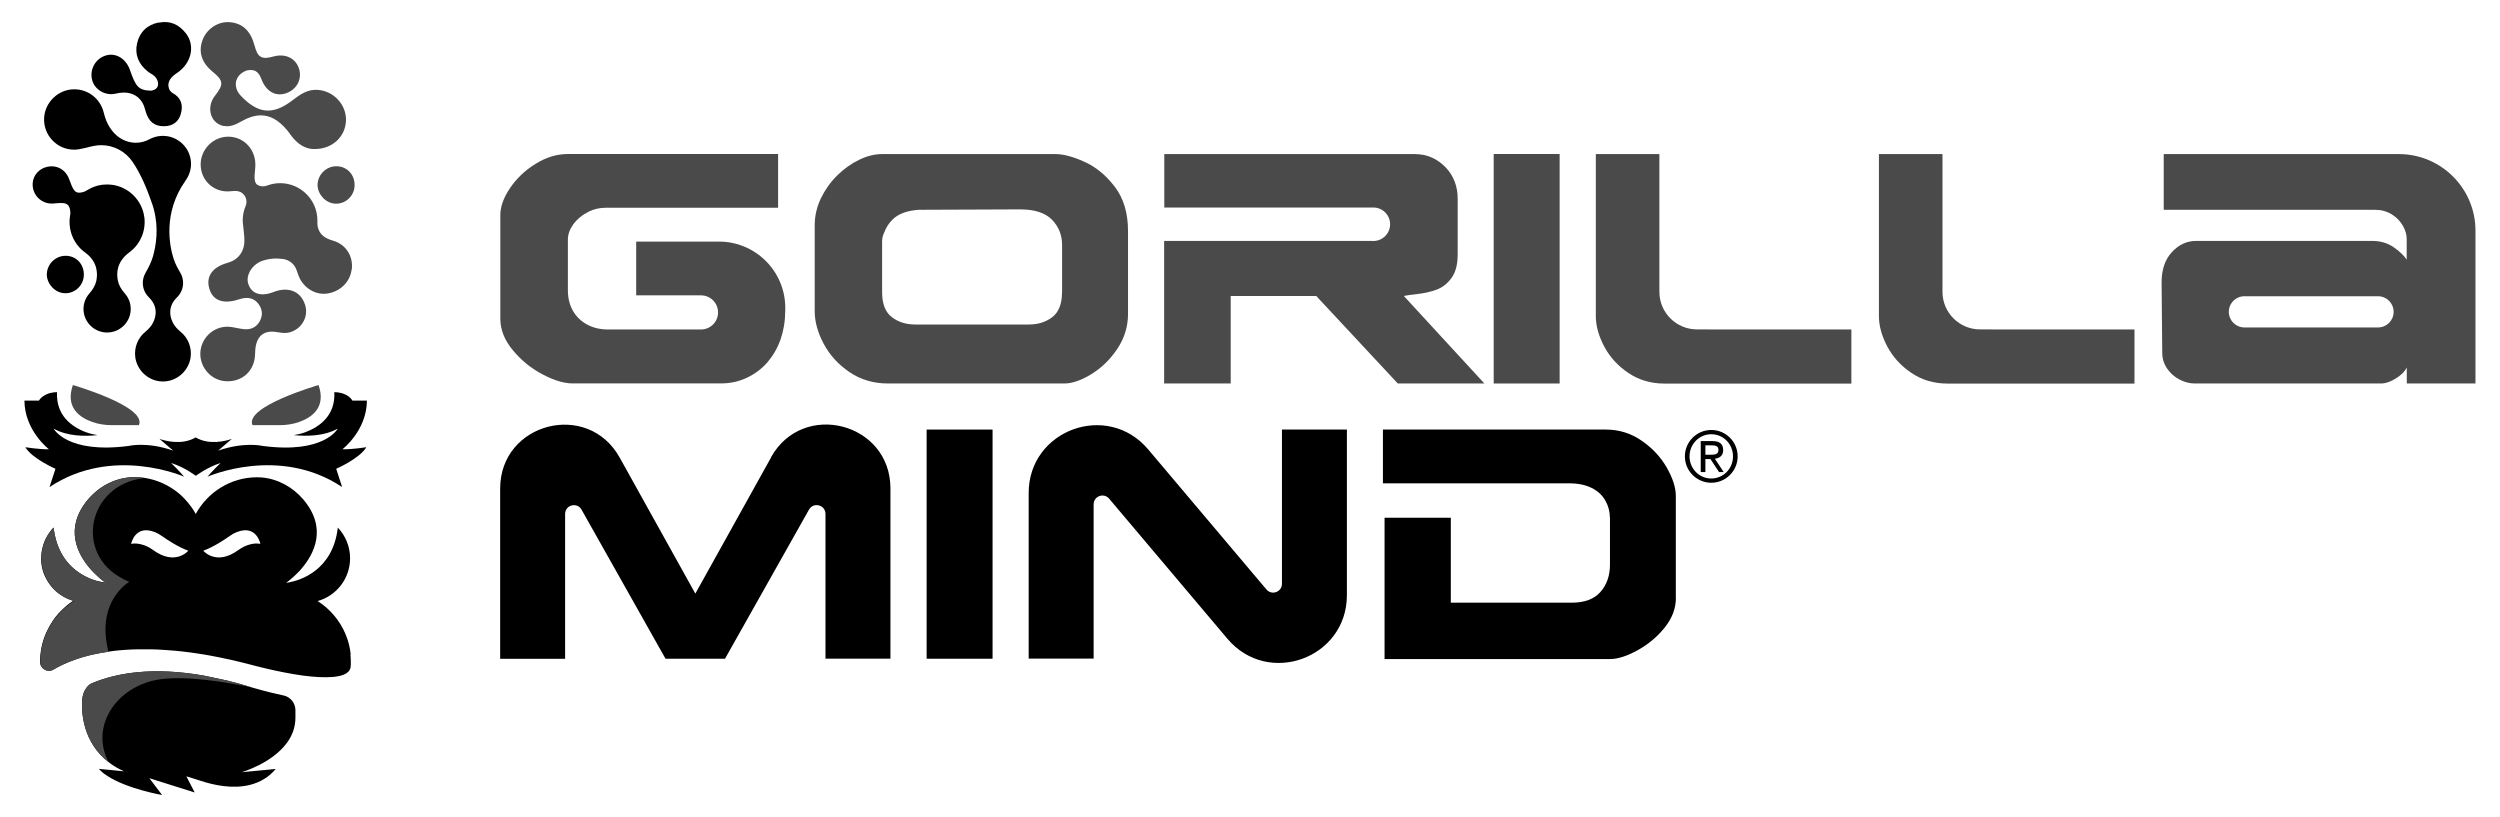 <svg width="306" height="100" viewBox="0 0 306 100" fill="none" xmlns="http://www.w3.org/2000/svg">
<path d="M42.93 80.119C42.84 79.229 42.62 78.379 42.28 77.589C41.58 75.929 40.38 74.529 38.88 73.569C41.17 72.929 42.85 70.829 42.85 68.329C42.85 66.879 42.28 65.559 41.35 64.579C40.74 69.879 36.66 71.039 35.4 71.279C35.17 71.329 35.03 71.339 35.03 71.339C35.66 70.869 36.19 70.379 36.65 69.889C36.67 69.869 36.69 69.849 36.71 69.829C36.75 69.779 36.79 69.739 36.83 69.689C38.44 67.849 40.12 64.669 37.12 61.129C35.82 59.599 33.98 58.599 32 58.439C31.83 58.429 31.66 58.419 31.49 58.419H31.45C28.24 58.419 25.41 60.249 23.96 62.909C23.78 62.579 23.58 62.269 23.36 61.969C23.36 61.959 23.34 61.949 23.33 61.939C23.23 61.809 23.13 61.679 23.03 61.549C23.01 61.529 22.99 61.499 22.97 61.479C22.87 61.359 22.77 61.249 22.66 61.129C22.64 61.109 22.62 61.079 22.6 61.059C22.49 60.949 22.38 60.829 22.26 60.719C22.24 60.699 22.23 60.689 22.21 60.669C21.81 60.299 21.37 59.969 20.9 59.679C20.87 59.659 20.83 59.639 20.8 59.619C20.68 59.549 20.56 59.479 20.44 59.409C20.39 59.379 20.35 59.359 20.3 59.339C20.19 59.279 20.07 59.229 19.96 59.169C19.91 59.149 19.85 59.119 19.8 59.099C19.69 59.049 19.57 58.999 19.45 58.959C19.4 58.939 19.34 58.919 19.29 58.899C19.16 58.849 19.04 58.809 18.91 58.769C18.86 58.759 18.82 58.739 18.77 58.729C18.43 58.629 18.09 58.559 17.74 58.499C17.33 58.439 16.91 58.399 16.49 58.399H16.45C16.33 58.399 16.21 58.399 16.09 58.409C16 58.409 15.91 58.419 15.82 58.429C15.76 58.429 15.71 58.429 15.65 58.449C15.56 58.459 15.46 58.469 15.37 58.489C15.14 58.519 14.92 58.569 14.69 58.629C14.58 58.659 14.47 58.689 14.35 58.729C14.24 58.759 14.13 58.799 14.02 58.839C13.93 58.869 13.83 58.909 13.74 58.949C13.6 59.009 13.46 59.069 13.32 59.139C13.21 59.199 13.1 59.249 12.99 59.309C12.97 59.309 12.96 59.319 12.95 59.329C12.86 59.379 12.76 59.429 12.67 59.489C12.58 59.539 12.5 59.599 12.42 59.659C12.36 59.699 12.29 59.739 12.23 59.789C12.17 59.829 12.11 59.879 12.05 59.919C11.91 60.019 11.78 60.129 11.66 60.239C11.56 60.329 11.46 60.419 11.36 60.509C11.26 60.599 11.17 60.699 11.07 60.799C10.98 60.899 10.88 60.999 10.8 61.099C7.8 64.639 9.48 67.819 11.09 69.659C11.13 69.709 11.17 69.749 11.21 69.799C11.23 69.819 11.25 69.839 11.27 69.859C11.33 69.919 11.38 69.979 11.45 70.039C11.61 70.199 11.77 70.359 11.95 70.519C12.04 70.599 12.13 70.679 12.22 70.769C12.43 70.949 12.65 71.129 12.89 71.309C12.88 71.309 12.85 71.309 12.79 71.299C12.76 71.299 12.72 71.289 12.68 71.279C12.65 71.279 12.62 71.269 12.58 71.259C12.44 71.239 12.27 71.199 12.06 71.149C12.01 71.139 11.95 71.119 11.89 71.109C11.88 71.109 11.86 71.109 11.84 71.099C11.78 71.079 11.73 71.069 11.67 71.049C11.44 70.979 11.2 70.889 10.93 70.779C10.84 70.739 10.76 70.699 10.67 70.659C10.54 70.599 10.4 70.529 10.26 70.449C10.18 70.409 10.1 70.359 10.02 70.309C9.78 70.169 9.53 69.999 9.29 69.809C9.24 69.779 9.2 69.739 9.15 69.699C9.06 69.619 8.96 69.539 8.87 69.459C8.78 69.379 8.69 69.289 8.6 69.199C8.51 69.109 8.42 69.009 8.34 68.909C8.29 68.859 8.25 68.809 8.21 68.759C8.16 68.709 8.12 68.659 8.08 68.599C8.04 68.549 8 68.489 7.96 68.439C7.88 68.329 7.8 68.209 7.73 68.089C7.69 68.029 7.65 67.969 7.62 67.909C7.58 67.849 7.55 67.779 7.51 67.719C7.37 67.459 7.24 67.179 7.12 66.889C7 66.589 6.9 66.269 6.81 65.939C6.77 65.769 6.73 65.609 6.69 65.429C6.67 65.329 6.65 65.239 6.64 65.139C6.61 64.959 6.58 64.759 6.55 64.569C6.49 64.629 6.43 64.699 6.37 64.759C6.32 64.819 6.27 64.879 6.22 64.949C6.17 65.009 6.12 65.069 6.08 65.139C6.07 65.159 6.05 65.179 6.04 65.199C6 65.249 5.97 65.309 5.93 65.359C5.88 65.429 5.84 65.509 5.79 65.579C5.7 65.729 5.62 65.879 5.55 66.029C5.52 66.109 5.48 66.179 5.45 66.259C5.42 66.339 5.39 66.419 5.36 66.499C5.34 66.569 5.31 66.639 5.29 66.709C5.29 66.729 5.28 66.749 5.27 66.759C5.22 66.919 5.18 67.079 5.15 67.249C5.13 67.339 5.12 67.419 5.1 67.509C5.09 67.599 5.08 67.689 5.07 67.769C5.05 67.949 5.04 68.129 5.04 68.309C5.04 68.389 5.04 68.459 5.04 68.539C5.04 68.619 5.04 68.689 5.05 68.769C5.05 68.839 5.07 68.919 5.07 68.999C5.08 69.069 5.09 69.149 5.1 69.219C5.11 69.289 5.13 69.369 5.14 69.439C5.16 69.509 5.17 69.589 5.19 69.659C5.23 69.799 5.27 69.949 5.32 70.089C5.34 70.159 5.37 70.229 5.4 70.299C5.42 70.349 5.44 70.389 5.46 70.439C5.48 70.499 5.51 70.549 5.54 70.609C5.56 70.649 5.58 70.689 5.6 70.729C5.66 70.849 5.72 70.969 5.79 71.079C5.86 71.199 5.94 71.329 6.03 71.439C6.07 71.489 6.1 71.549 6.14 71.599C6.22 71.709 6.31 71.819 6.4 71.919C6.46 71.979 6.52 72.049 6.58 72.109C6.66 72.189 6.74 72.269 6.83 72.349C6.9 72.409 6.96 72.469 7.03 72.519C7.03 72.519 7.05 72.529 7.05 72.539C7.09 72.569 7.12 72.599 7.16 72.629C7.2 72.659 7.25 72.689 7.29 72.719C7.32 72.749 7.36 72.769 7.4 72.789C7.42 72.799 7.44 72.819 7.46 72.829C7.52 72.869 7.57 72.909 7.63 72.939C7.74 72.999 7.84 73.069 7.95 73.119C8.08 73.189 8.21 73.249 8.35 73.309C8.42 73.339 8.49 73.359 8.56 73.389C8.63 73.419 8.7 73.439 8.77 73.459C8.84 73.479 8.91 73.499 8.98 73.519C8.89 73.579 8.8 73.639 8.71 73.709C8.63 73.769 8.55 73.819 8.47 73.879C8.37 73.949 8.27 74.029 8.18 74.109C8.09 74.179 8.01 74.249 7.93 74.329C7.85 74.399 7.78 74.459 7.7 74.539C7.53 74.699 7.37 74.859 7.21 75.029C7.06 75.199 6.92 75.359 6.78 75.539C6.71 75.619 6.65 75.709 6.59 75.799C6.59 75.799 6.59 75.809 6.58 75.819C6.52 75.909 6.45 75.999 6.4 76.089C6.34 76.179 6.28 76.279 6.22 76.369C6.16 76.469 6.1 76.559 6.05 76.659C5.94 76.849 5.84 77.049 5.74 77.259C5.69 77.359 5.64 77.469 5.6 77.569C5.51 77.769 5.44 77.969 5.37 78.169C5.3 78.379 5.24 78.579 5.18 78.789C5.07 79.209 4.99 79.649 4.95 80.089C4.92 80.389 4.9 80.699 4.9 81.009C4.9 81.209 4.95 81.389 5.04 81.539C5.09 81.629 5.16 81.719 5.23 81.789C5.28 81.839 5.33 81.879 5.39 81.919C5.45 81.959 5.51 81.989 5.57 82.019C5.7 82.069 5.83 82.099 5.97 82.099C6.02 82.099 6.06 82.099 6.1 82.099C6.19 82.089 6.28 82.059 6.37 82.029C6.37 82.029 6.46 81.989 6.5 81.959C6.59 81.909 6.68 81.849 6.78 81.799C6.87 81.749 6.96 81.699 7.06 81.649C7.06 81.649 7.07 81.649 7.08 81.639C7.23 81.559 7.4 81.469 7.57 81.389C8.05 81.159 8.6 80.929 9.21 80.719C9.3 80.689 9.4 80.659 9.5 80.619C9.62 80.579 9.74 80.539 9.86 80.499C9.99 80.459 10.11 80.419 10.24 80.389C10.32 80.369 10.4 80.339 10.49 80.319C10.57 80.299 10.66 80.269 10.74 80.249C10.83 80.229 10.91 80.209 11 80.189C11.17 80.149 11.35 80.109 11.53 80.069C11.54 80.069 11.55 80.069 11.56 80.069C11.78 80.019 12 79.979 12.23 79.939C12.32 79.919 12.41 79.909 12.51 79.889C12.64 79.869 12.78 79.839 12.92 79.819C13.14 79.789 13.35 79.749 13.58 79.719C13.7 79.699 13.82 79.689 13.94 79.669C14.06 79.659 14.19 79.639 14.31 79.629C14.45 79.619 14.58 79.599 14.72 79.589C14.85 79.579 14.97 79.569 15.1 79.559C15.24 79.549 15.39 79.539 15.53 79.529C15.66 79.529 15.79 79.519 15.92 79.509C16.07 79.509 16.23 79.489 16.38 79.489C16.51 79.489 16.65 79.489 16.78 79.479C16.94 79.479 17.1 79.479 17.27 79.479H17.68C17.85 79.479 18.03 79.479 18.2 79.479C18.34 79.479 18.47 79.479 18.61 79.479C18.8 79.479 19 79.499 19.2 79.499C19.33 79.499 19.46 79.509 19.59 79.519C19.89 79.539 20.2 79.559 20.52 79.579C20.65 79.589 20.79 79.599 20.92 79.609C21.15 79.629 21.39 79.649 21.63 79.669C21.79 79.689 21.95 79.699 22.12 79.719C22.32 79.739 22.51 79.769 22.72 79.789C22.9 79.809 23.08 79.839 23.27 79.859C23.46 79.889 23.65 79.909 23.85 79.939C24.04 79.969 24.24 79.999 24.44 80.029C24.63 80.059 24.82 80.089 25.01 80.119C25.22 80.149 25.43 80.189 25.64 80.229C25.83 80.259 26.02 80.299 26.21 80.339C26.43 80.379 26.65 80.419 26.88 80.469C27.07 80.509 27.26 80.549 27.44 80.589C27.68 80.639 27.91 80.689 28.16 80.739C28.33 80.779 28.51 80.819 28.69 80.859C28.95 80.919 29.21 80.979 29.48 81.049C29.57 81.069 29.67 81.099 29.76 81.119C30.1 81.209 30.44 81.289 30.78 81.379C30.78 81.379 33.93 82.249 37.05 82.689C37.41 82.739 37.78 82.779 38.13 82.809C40.62 83.039 42.8 82.869 42.92 81.609C42.94 81.409 42.94 81.209 42.94 80.999C42.94 80.689 42.92 80.379 42.89 80.079L42.93 80.119ZM18.72 67.309C18.3 66.999 17.83 66.769 17.33 66.639C16.93 66.539 16.48 66.479 16.05 66.569C16.05 66.569 16.52 64.149 18.97 65.139C19.3 65.269 19.6 65.449 19.89 65.659C20.46 66.059 21.78 66.949 23.05 67.409C23.05 67.409 21.46 69.319 18.72 67.309ZM30.59 66.639C30.09 66.769 29.62 67.009 29.2 67.309C26.46 69.319 24.88 67.409 24.88 67.409C26.15 66.949 27.47 66.059 28.04 65.659C28.33 65.449 28.63 65.269 28.96 65.139C31.4 64.149 31.87 66.569 31.87 66.569C31.44 66.479 30.99 66.529 30.59 66.639Z" fill="black"/>
<path d="M34.681 85.12C32.621 84.68 30.921 84.17 30.921 84.17C30.901 84.17 30.881 84.16 30.861 84.15C30.791 84.13 30.721 84.11 30.661 84.09C29.681 83.79 28.731 83.52 27.811 83.3L24.931 82.69C18.651 81.59 14.251 82.38 11.291 83.61C11.061 83.71 10.861 83.86 10.691 84.05C10.291 84.52 10.081 85.13 10.051 85.75C9.971 87.24 10.141 90.86 13.311 93.3C13.361 93.34 13.411 93.37 13.461 93.41C13.501 93.44 13.541 93.47 13.581 93.5C13.661 93.56 13.751 93.62 13.841 93.68C13.891 93.71 13.951 93.75 14.001 93.78C14.081 93.83 14.171 93.89 14.261 93.94C14.321 93.98 14.381 94.01 14.451 94.04C14.541 94.09 14.631 94.14 14.721 94.19C14.761 94.21 14.801 94.23 14.851 94.25C14.961 94.31 15.071 94.36 15.181 94.41L13.441 94.24L12.111 94.11C12.111 94.11 12.191 94.22 12.371 94.39C12.531 94.55 12.781 94.75 13.151 94.98C15.581 96.57 19.841 97.31 19.841 97.31L18.961 96.15L18.281 95.25L21.001 96.11L23.521 96.9C23.631 96.94 23.741 96.97 23.831 97L22.811 95.02L24.561 95.57C26.151 96.1 28.511 96.62 30.671 96.05C31.801 95.75 32.881 95.16 33.751 94.12L31.981 94.29L29.571 94.52C29.681 94.49 33.301 93.42 35.131 90.91C35.751 90.06 36.161 89.04 36.161 87.84V86.93C36.161 86.05 35.541 85.29 34.671 85.11L34.681 85.12Z" fill="black"/>
<path d="M38.99 47.13C38.99 47.13 29.88 49.76 30.91 52.04H34.22C35.03 52.04 35.85 51.92 36.61 51.65C38.12 51.12 39.96 49.9 38.99 47.13Z" fill="#4A4A4A"/>
<path d="M8.921 47.13C8.921 47.13 18.031 49.76 17.001 52.04H13.691C12.881 52.04 12.061 51.92 11.301 51.65C9.791 51.12 7.951 49.9 8.921 47.13Z" fill="#4A4A4A"/>
<path d="M41.91 54.99C41.91 54.99 44.89 52.72 44.91 49.03H43.13C43.13 49.03 42.64 48.03 40.92 48C41.07 50.82 39.17 52.23 37.38 52.9C36.95 53.06 36.47 53.18 35.97 53.26C37.43 53.41 39.65 53.42 41.34 52.46C41.34 52.46 39.72 55.59 32.14 54.58C32.14 54.58 29.91 54.04 26.7 55.16L28.38 53.72C27.64 53.98 25.6 54.52 23.95 53.54C22.29 54.52 20.26 53.98 19.52 53.72L21.2 55.16C17.99 54.03 15.76 54.58 15.76 54.58C8.18 55.58 6.56 52.46 6.56 52.46C8.25 53.43 10.46 53.42 11.93 53.26C11.43 53.18 10.95 53.06 10.52 52.9C8.74 52.24 6.84 50.82 6.98 48C5.26 48.04 4.77 49.03 4.77 49.03H2.99C3.01 52.72 5.99 54.99 5.99 54.99C4.85 55.02 3.1 54.74 3.1 54.74C3.94 56.14 6.79 57.38 6.79 57.38L6.06 59.62C13.78 54.47 22.54 58.35 22.54 58.35C21.98 57.68 20.94 56.67 20.94 56.67C22.6 57.19 23.97 58.24 23.97 58.24C23.97 58.24 25.33 57.2 27 56.67C27 56.67 25.95 57.68 25.4 58.35C25.4 58.35 34.16 54.46 41.88 59.62L41.15 57.38C41.15 57.38 44 56.14 44.84 54.74C44.84 54.74 43.09 55.02 41.95 54.99H41.91Z" fill="black"/>
<path d="M27.4 15.41C28.13 15.55 28.76 15.3 29.48 14.89C30.37 14.38 31.17 14.12 31.93 14.12C33.08 14.12 34.11 14.71 35.12 15.91C35.26 16.07 35.39 16.25 35.51 16.42C35.65 16.61 35.8 16.81 35.96 16.99C36.73 17.85 37.63 18.29 38.56 18.24C40.69 18.24 42.31 16.71 42.35 14.7C42.38 12.78 40.82 11.12 38.87 11C37.61 10.92 36.74 11.57 35.82 12.26L35.7 12.35C33.34 14.12 31.53 13.92 29.43 11.67C29.12 11.34 28.93 10.95 28.88 10.55C28.74 9.5 29.52 8.85 30.22 8.62C30.41 8.58 30.58 8.56 30.75 8.57C31.55 8.6 31.8 9.2 32.02 9.74L32.06 9.84C32.65 11.27 33.85 11.87 35.11 11.38C36.38 10.89 37 9.63 36.59 8.38C36.17 7.11 34.92 6.52 33.49 6.91C32.83 7.09 32.3 7.17 31.92 6.95C31.53 6.73 31.33 6.23 31.15 5.55C30.66 3.74 29.65 2.81 28.04 2.71C26.67 2.63 25.3 3.54 24.8 4.88C24.25 6.35 24.67 7.67 26.04 8.79C27.36 9.87 27.4 10.33 26.32 11.71C25.74 12.44 25.58 13.35 25.87 14.14C26.12 14.82 26.68 15.29 27.41 15.43L27.4 15.41Z" fill="#4A4A4A"/>
<path d="M43.06 32.989C43.25 31.329 42.33 29.909 40.77 29.459C39.76 29.169 39.22 28.739 38.97 28.029C38.88 27.789 38.84 27.509 38.85 27.189V26.979C38.85 24.469 36.8 22.419 34.29 22.419C33.75 22.419 33.21 22.519 32.7 22.709C32.4 22.819 32.07 22.839 31.78 22.749C31.05 22.539 31.11 21.869 31.24 20.549C31.34 19.509 31.03 18.529 30.38 17.809C29.77 17.129 28.93 16.749 27.99 16.729C27.11 16.709 26.22 17.069 25.57 17.719C24.92 18.369 24.55 19.249 24.56 20.149C24.57 21.129 24.97 22.009 25.68 22.629C26.39 23.249 27.33 23.529 28.32 23.399C28.64 23.359 28.92 23.359 29.15 23.409C29.52 23.489 29.84 23.729 30.02 24.079C30.2 24.429 30.22 24.839 30.07 25.199C29.83 25.759 29.71 26.359 29.71 26.969C29.71 27.189 29.73 27.419 29.77 27.679C29.79 27.909 29.81 28.089 29.83 28.259C29.91 28.849 29.93 29.329 29.9 29.769C29.82 30.729 29.27 31.559 28.44 31.949C28.23 32.049 28.01 32.129 27.76 32.199C25.99 32.719 25.2 33.839 25.61 35.289C25.79 35.939 26.13 36.399 26.62 36.659C27.25 36.999 28.14 36.999 29.18 36.659C29.25 36.639 29.32 36.619 29.39 36.599L29.45 36.579C30.39 36.319 31.12 36.519 31.62 37.179C32.13 37.849 32.19 38.589 31.8 39.309C31.38 40.069 30.7 40.399 29.77 40.279C29.51 40.249 29.25 40.199 29 40.149C28.61 40.069 28.25 39.999 27.88 39.989C27.86 39.989 27.84 39.989 27.82 39.989C26.07 39.989 24.6 41.409 24.52 43.179C24.45 44.969 25.82 46.529 27.59 46.659C29.48 46.789 30.96 45.599 31.19 43.759C31.21 43.579 31.22 43.379 31.23 43.199C31.23 42.979 31.25 42.739 31.28 42.519C31.39 41.779 31.67 41.239 32.11 40.929C32.55 40.619 33.15 40.519 33.9 40.649C34.48 40.749 34.96 40.819 35.46 40.679C36.2 40.469 36.8 39.999 37.15 39.339C37.49 38.719 37.56 38.009 37.35 37.339C37.11 36.569 36.65 35.999 36.03 35.699C35.31 35.359 34.42 35.369 33.46 35.749C32.61 36.079 31.86 36.119 31.3 35.849C30.87 35.649 30.56 35.269 30.39 34.749C30.24 34.289 30.3 33.759 30.56 33.259C30.89 32.629 31.49 32.119 32.18 31.899C33 31.639 33.85 31.579 34.69 31.709C35.42 31.829 36.03 32.319 36.28 33.009C36.32 33.129 36.37 33.249 36.41 33.369C36.45 33.469 36.48 33.569 36.52 33.679C37.06 35.169 38.52 36.119 39.98 35.939C41.61 35.739 42.86 34.519 43.04 32.979L43.06 32.989Z" fill="#4A4A4A"/>
<path d="M39.5 24.18C39.92 24.64 40.49 24.91 41.06 24.93C42.29 24.98 43.34 24.01 43.4 22.76C43.43 22.1 43.21 21.48 42.79 21.03C42.38 20.6 41.81 20.35 41.19 20.35C41.19 20.35 41.17 20.35 41.16 20.35C39.94 20.35 38.92 21.34 38.87 22.57C38.85 23.13 39.08 23.72 39.5 24.17V24.18Z" fill="#4A4A4A"/>
<path d="M6.361 35.14C6.781 35.6 7.351 35.87 7.921 35.89C9.151 35.94 10.201 34.97 10.261 33.72C10.291 33.06 10.071 32.44 9.651 31.99C9.241 31.56 8.671 31.31 8.051 31.31C8.051 31.31 8.031 31.31 8.021 31.31C6.801 31.31 5.781 32.3 5.731 33.53C5.711 34.09 5.941 34.68 6.361 35.13V35.14Z" fill="black"/>
<path d="M17.66 26.569C17.4 24.509 15.71 22.839 13.64 22.609C13.3 22.569 12.92 22.569 12.57 22.609C11.92 22.679 11.29 22.899 10.72 23.249C10.57 23.339 10.37 23.459 10.14 23.519C9.15 23.789 8.96 23.269 8.45 21.899C8.02 20.739 6.93 20.149 5.74 20.429C4.77 20.649 4.05 21.479 4 22.429C3.96 23.129 4.21 23.779 4.7 24.259C5.19 24.729 5.86 24.969 6.54 24.909C6.9 24.879 7.21 24.849 7.47 24.849C8.14 24.849 8.48 25.029 8.59 25.769V25.809C8.63 26.009 8.62 26.229 8.57 26.449C8.57 26.489 8.55 26.539 8.55 26.579C8.34 28.259 9.05 29.919 10.42 30.909C11.16 31.439 11.65 32.159 11.8 32.939C11.84 33.159 11.87 33.389 11.87 33.619C11.87 33.869 11.84 34.119 11.79 34.369C11.68 34.889 11.39 35.409 10.95 35.909C10.48 36.439 10.22 37.119 10.22 37.819C10.22 39.409 11.52 40.699 13.11 40.699C14.7 40.699 16 39.409 16 37.819C16 37.109 15.74 36.429 15.27 35.909C14.83 35.409 14.54 34.889 14.43 34.369C14.38 34.119 14.35 33.869 14.35 33.619C14.35 33.389 14.37 33.159 14.42 32.939C14.57 32.169 15.07 31.449 15.8 30.909C17.17 29.919 17.88 28.259 17.67 26.579L17.66 26.569Z" fill="black"/>
<path d="M19.53 46.67C19.79 46.7 20.08 46.7 20.33 46.67C21.86 46.5 23.12 45.26 23.33 43.74C23.49 42.53 23.03 41.35 22.08 40.59C21.7 40.28 21.4 39.94 21.2 39.57C20.87 38.96 20.76 38.33 20.89 37.71C20.98 37.25 21.25 36.8 21.65 36.41C22.14 35.94 22.41 35.31 22.41 34.63C22.41 34.18 22.29 33.74 22.06 33.36C21.79 32.91 21.45 32.31 21.24 31.64C20.75 30.09 19.92 26.06 22.7 22.12C23.25 21.37 23.48 20.46 23.34 19.54C23.12 18.07 21.93 16.89 20.46 16.67C19.7 16.56 18.95 16.69 18.28 17.05C17.78 17.32 17.23 17.47 16.67 17.47C16.61 17.47 16.54 17.47 16.48 17.47C15.45 17.43 14.47 16.92 13.8 16.09C13.67 15.94 13.56 15.77 13.44 15.6C13.12 15.11 12.88 14.53 12.68 13.72C12.26 12.08 10.79 10.93 9.1 10.93H9.08C7.14 10.93 5.49 12.52 5.4 14.45C5.35 15.47 5.71 16.44 6.42 17.18C7.12 17.92 8.07 18.32 9.1 18.32C9.49 18.32 9.87 18.23 10.24 18.15C10.35 18.13 10.45 18.1 10.56 18.08C10.85 18 11.18 17.92 11.5 17.86C11.8 17.8 12.1 17.77 12.39 17.77C13.9 17.77 15.34 18.51 16.22 19.8C17.24 21.29 18.02 23.21 18.49 24.57C18.62 24.91 18.73 25.26 18.83 25.61V25.64C19.44 27.93 19.11 30.01 18.73 31.36C18.55 31.98 18.26 32.62 17.82 33.38C17.6 33.76 17.48 34.19 17.48 34.63C17.48 35.31 17.75 35.94 18.24 36.41C18.64 36.8 18.9 37.25 19 37.71C19.13 38.33 19.02 38.95 18.69 39.57C18.49 39.94 18.19 40.28 17.81 40.59C16.87 41.35 16.4 42.53 16.56 43.74C16.77 45.27 18.03 46.5 19.56 46.67H19.53Z" fill="black"/>
<path d="M19.43 2.75C18.02 3.03 17.1 3.91 16.78 5.3C16.47 6.64 16.93 7.83 18.09 8.75C18.21 8.85 18.35 8.93 18.49 9.02C18.56 9.07 18.64 9.11 18.71 9.16C19.04 9.38 19.27 9.71 19.33 10.07C19.38 10.33 19.34 10.56 19.21 10.73C19.07 10.93 18.83 11.05 18.49 11.1H18.48H18.47C16.92 11.05 16.62 10.6 15.89 8.53C15.42 7.2 14.22 6.45 13.03 6.77C11.73 7.11 10.94 8.46 11.27 9.77C11.58 10.99 12.9 11.76 14.16 11.46C14.52 11.37 14.85 11.33 15.17 11.33C15.63 11.33 16.04 11.42 16.42 11.61C17.04 11.92 17.51 12.51 17.71 13.24C17.76 13.41 17.8 13.58 17.86 13.74C18.22 14.91 18.95 15.47 20.08 15.45C21.15 15.44 21.87 14.91 22.14 13.92C22.46 12.77 22.11 11.91 21.1 11.37C20.88 11.22 20.74 11.03 20.68 10.82C20.4 9.92 21.06 9.33 21.67 8.93C22.59 8.31 23.19 7.42 23.35 6.44C23.49 5.6 23.28 4.76 22.76 4.09C21.88 2.95 20.77 2.51 19.46 2.77L19.43 2.75Z" fill="black"/>
<path d="M15.011 70.84C15.271 70.97 15.541 71.1 15.821 71.22C15.821 71.22 11.681 73.56 13.281 79.77C10.111 80.23 7.941 81.14 6.551 81.97C5.831 82.39 4.931 81.87 4.931 81.04C4.931 80.73 4.951 80.42 4.981 80.12C5.071 79.23 5.291 78.38 5.631 77.59C6.331 75.93 7.521 74.53 9.031 73.57C6.741 72.92 5.071 70.83 5.071 68.33C5.071 66.88 5.641 65.56 6.571 64.58C7.301 70.87 12.891 71.33 12.891 71.33C12.261 70.86 11.731 70.37 11.271 69.88C11.251 69.86 11.231 69.84 11.211 69.82C11.171 69.77 11.131 69.73 11.091 69.68C9.481 67.84 7.801 64.66 10.801 61.12C12.211 59.46 14.251 58.42 16.431 58.41H16.471C16.901 58.41 17.321 58.44 17.731 58.51C17.611 58.53 17.521 58.54 17.481 58.54C10.741 59.42 9.071 67.76 15.011 70.83V70.84Z" fill="#4A4A4A"/>
<path d="M30.66 84.09C23.81 82.75 20.44 82.84 18.46 83.38C13.79 84.66 11.13 89.25 13.31 93.31C10.14 90.86 9.97 87.24 10.05 85.75C10.08 85.13 10.29 84.52 10.69 84.05C10.85 83.86 11.05 83.7 11.29 83.61C14.25 82.38 18.65 81.59 24.93 82.69L27.81 83.3C28.73 83.52 29.67 83.78 30.66 84.09Z" fill="#4A4A4A"/>
<path d="M303.009 46.939H294.589V44.979C294.359 45.459 293.919 45.909 293.259 46.319C292.599 46.729 291.989 46.939 291.449 46.939H268.629C268.019 46.939 267.399 46.779 266.779 46.459C266.159 46.139 265.649 45.689 265.259 45.119C264.869 44.549 264.659 43.899 264.659 43.179C264.639 41.789 264.629 40.039 264.609 37.929C264.589 35.819 264.579 34.699 264.579 34.579C264.579 32.999 264.999 31.759 265.849 30.849C266.699 29.939 267.669 29.489 268.799 29.489H290.379C291.369 29.489 292.239 29.749 292.979 30.259C293.719 30.769 294.259 31.279 294.579 31.789V29.239C294.579 28.709 294.419 28.159 294.099 27.609C293.779 27.059 293.329 26.589 292.739 26.229C292.149 25.869 291.469 25.679 290.679 25.679H264.839V18.859H293.619C298.799 18.859 302.999 23.059 302.999 28.239V46.949L303.009 46.939ZM292.979 38.169C292.979 37.109 292.129 36.259 291.069 36.259H274.719C273.659 36.259 272.809 37.109 272.809 38.169C272.809 39.229 273.659 40.079 274.719 40.079H291.069C292.129 40.079 292.979 39.229 292.979 38.169Z" fill="#4A4A4A"/>
<path d="M136.44 22.849C135.36 21.439 134.12 20.419 132.72 19.799C131.33 19.169 130.15 18.859 129.2 18.859H107.95C107.06 18.859 106.13 19.089 105.16 19.559C104.18 20.029 103.29 20.669 102.47 21.479C101.65 22.289 100.99 23.219 100.48 24.269C99.98 25.319 99.72 26.419 99.72 27.569V38.109C99.72 39.379 100.09 40.709 100.82 42.079C101.56 43.469 102.61 44.619 103.98 45.549C105.35 46.479 106.92 46.939 108.7 46.939H130.28C131.23 46.939 132.34 46.559 133.58 45.799C134.83 45.029 135.89 43.999 136.76 42.699C137.63 41.389 138.07 39.969 138.07 38.409V28.299C138.07 26.079 137.53 24.259 136.44 22.849ZM129.99 35.759C129.99 37.179 129.6 38.189 128.81 38.809C128.03 39.409 127.08 39.719 125.95 39.719H112.01C110.89 39.719 109.93 39.409 109.15 38.809C108.37 38.209 107.97 37.189 107.97 35.759V29.539C107.97 29.139 108.07 28.759 108.26 28.389C108.46 27.839 108.78 27.349 109.21 26.909C109.92 26.179 111 25.789 112.41 25.679C112.41 25.659 112.41 25.699 112.43 25.679L124.87 25.629C126.64 25.629 127.95 26.059 128.77 26.899C129.59 27.749 130 28.779 130 29.989V35.759H129.99Z" fill="#4A4A4A"/>
<path d="M190.899 46.94H182.829V18.85H190.899V46.94Z" fill="#4A4A4A"/>
<path d="M168.079 29.489H142.489V46.939H150.639V36.229H161.109L171.089 46.939H181.689L171.829 36.229C171.989 36.179 172.519 36.099 173.429 35.999C174.339 35.899 175.149 35.709 175.849 35.449C176.549 35.189 177.159 34.719 177.659 34.029C178.169 33.339 178.419 32.379 178.419 31.139V24.249C178.419 22.889 177.939 21.529 176.999 20.539C175.939 19.419 174.659 18.859 173.159 18.859H142.509V25.399H168.099C169.229 25.399 170.149 26.319 170.149 27.449C170.149 28.579 169.229 29.499 168.099 29.499L168.079 29.489Z" fill="#4A4A4A"/>
<path d="M243.749 40.319H242.359C239.819 40.319 237.759 38.259 237.759 35.719V18.859H229.979V38.709C229.979 39.889 230.329 41.129 231.009 42.419C231.699 43.709 232.68 44.789 233.96 45.649C235.24 46.509 236.709 46.949 238.359 46.949H261.26V40.329H243.749V40.319Z" fill="#4A4A4A"/>
<path d="M209.099 40.319H207.709C205.169 40.319 203.109 38.259 203.109 35.719V18.859H195.329V38.709C195.329 39.889 195.679 41.129 196.359 42.419C197.049 43.709 198.029 44.789 199.309 45.649C200.589 46.509 202.059 46.949 203.709 46.949H226.609V40.329H209.099V40.319Z" fill="#4A4A4A"/>
<path d="M96.109 38.06C96.109 39.29 95.919 40.44 95.549 41.52C95.169 42.6 94.629 43.53 93.939 44.34C93.239 45.15 92.399 45.77 91.409 46.24C90.419 46.71 89.359 46.93 88.229 46.93H70.089C69.029 46.93 67.799 46.56 66.389 45.81C64.979 45.07 63.769 44.08 62.759 42.85C61.739 41.62 61.239 40.34 61.239 38.99V26.34C61.239 25.31 61.629 24.2 62.429 23.02C63.229 21.84 64.269 20.84 65.559 20.05C66.849 19.25 68.159 18.85 69.509 18.85H95.239V25.43H74.119C73.419 25.43 72.719 25.58 72.089 25.89C71.279 26.29 70.629 26.82 70.149 27.49C69.719 28.09 69.509 28.71 69.509 29.33V35.54C69.509 36.51 69.729 37.35 70.149 38.08C70.579 38.81 71.169 39.36 71.909 39.75C72.649 40.14 73.499 40.33 74.429 40.33H85.799C86.949 40.33 87.889 39.4 87.889 38.24C87.889 37.09 86.959 36.15 85.799 36.15H77.869V29.57H87.999C92.479 29.57 96.119 33.2 96.119 37.69V38.07L96.109 38.06Z" fill="#4A4A4A"/>
<path d="M121.49 80.629H113.42V52.579H121.49V80.629Z" fill="black"/>
<path d="M205.13 73.169C205.13 74.479 204.66 75.699 203.73 76.849C202.8 77.999 201.67 78.919 200.39 79.619C199.1 80.319 197.99 80.669 197.07 80.669H169.47V63.369H177.58V73.769H192.37C193.95 73.769 195.13 73.329 195.9 72.449C196.67 71.569 197.06 70.459 197.06 69.109V63.409C197.04 62.569 196.83 61.839 196.46 61.209C196.09 60.579 195.53 60.069 194.79 59.709C194.05 59.349 193.15 59.159 192.07 59.159H169.27V52.579H196.57C198.17 52.579 199.64 53.039 200.95 53.949C202.26 54.859 203.29 55.959 204.02 57.249C204.75 58.539 205.12 59.679 205.12 60.689V73.169H205.14H205.13Z" fill="black"/>
<path d="M156.91 71.459V52.579H164.86V72.849C164.86 80.569 155.23 84.089 150.24 78.189L135.76 61.039C135.11 60.269 133.86 60.729 133.86 61.729V80.609H125.91V60.339C125.91 52.619 135.54 49.099 140.53 54.999L155.01 72.149C155.66 72.919 156.91 72.459 156.91 71.459Z" fill="black"/>
<path d="M94.37 56.009L85.11 72.659L75.85 56.009C71.94 48.969 61.22 51.739 61.22 59.799V80.639H69.17V62.909C69.17 61.799 70.64 61.419 71.18 62.379L81.46 80.629H88.74L99.02 62.379C99.57 61.409 101.04 61.799 101.04 62.909V80.619H108.99V59.779C108.99 51.729 98.27 48.949 94.36 55.989L94.37 56.009Z" fill="black"/>
<path d="M209.46 52.629C211.25 52.629 212.689 54.079 212.689 55.859C212.689 57.639 211.24 59.089 209.46 59.089C207.68 59.089 206.229 57.639 206.229 55.859C206.229 54.079 207.68 52.629 209.46 52.629ZM212.119 55.859C212.119 54.359 210.94 53.149 209.46 53.149C207.98 53.149 206.799 54.359 206.799 55.859C206.799 57.359 207.98 58.569 209.46 58.569C210.94 58.569 212.119 57.359 212.119 55.859ZM208.169 53.989H209.63C210.47 53.989 210.919 54.339 210.919 55.099C210.919 55.769 210.479 56.079 209.899 56.149L210.979 57.779H210.41L209.359 56.189H208.74V57.779H208.169V53.999V53.989ZM209.359 55.659C209.879 55.659 210.339 55.629 210.339 55.069C210.339 54.569 209.92 54.509 209.52 54.509H208.74V55.659H209.359Z" fill="black"/>
</svg>

